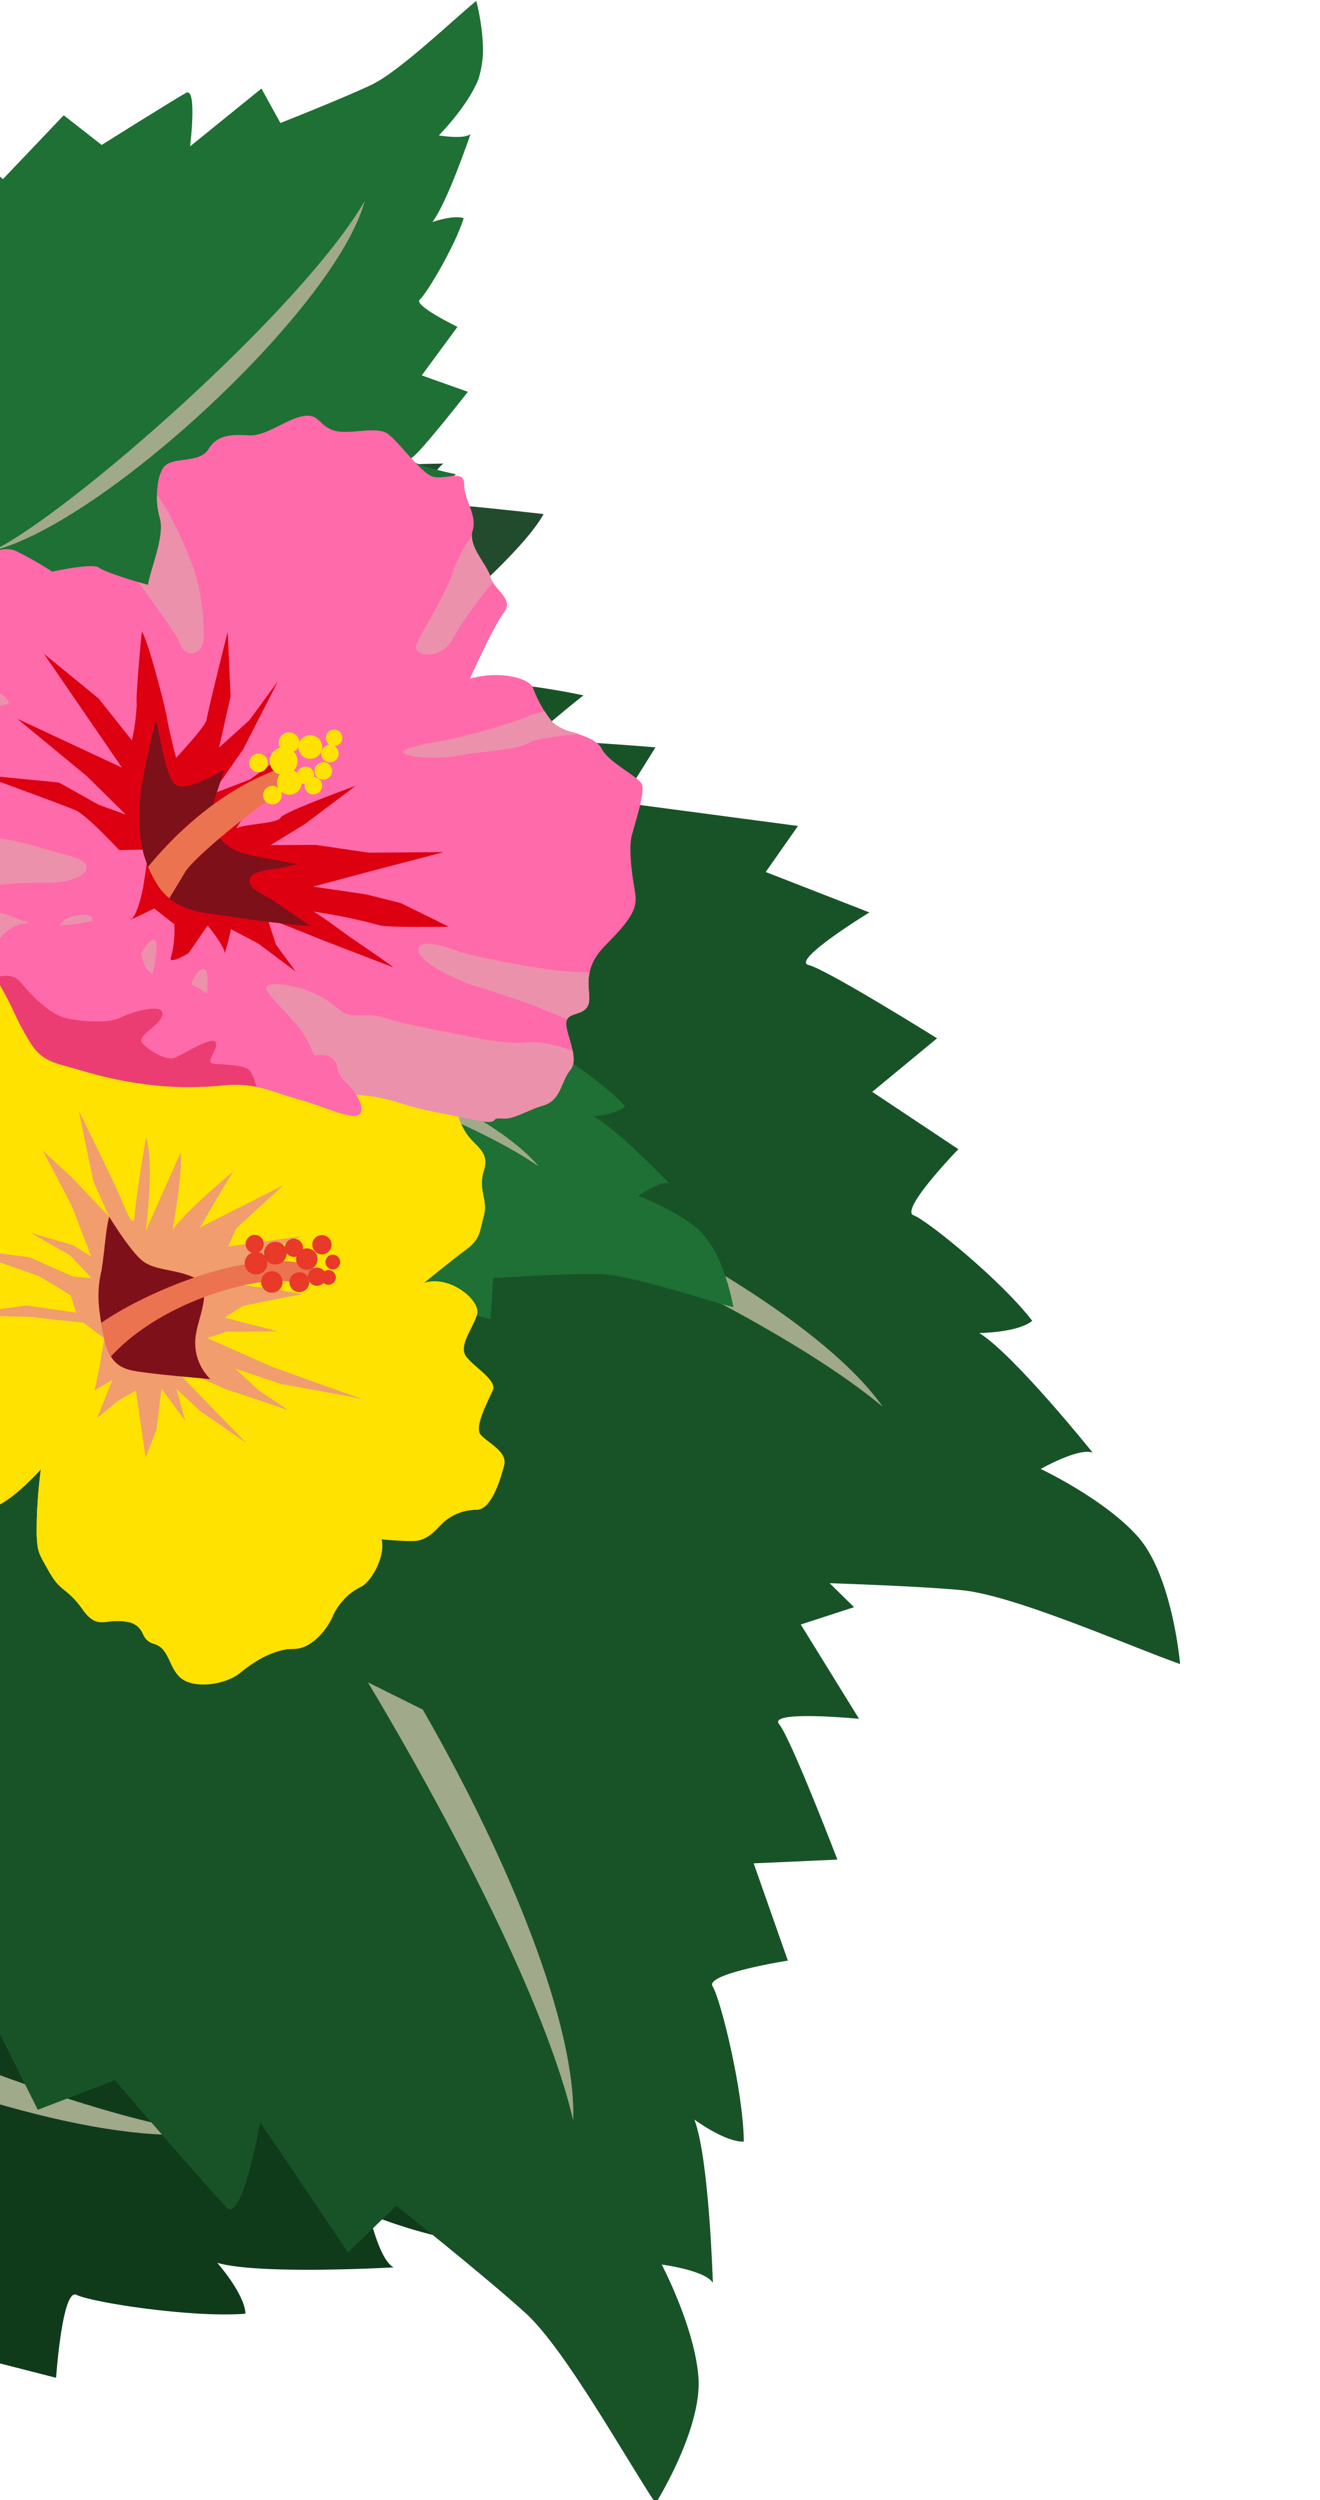 <svg xmlns="http://www.w3.org/2000/svg" xmlns:xlink="http://www.w3.org/1999/xlink" width="160" height="303" viewBox="0 0 160 303">
  <defs>
    <clipPath id="clip-path">
      <rect id="長方形_1917" data-name="長方形 1917" width="160" height="303" transform="translate(0 1120)" fill="#fff" stroke="#707070" stroke-width="1"/>
    </clipPath>
    <clipPath id="clip-path-2">
      <path id="パス_1206" data-name="パス 1206" d="M95.419,145.787c7.588-.543,18.969-5.959,18.969-5.959s-9.213-4.34-7.588-4.34,15.173-4.334,15.173-4.334l-5.959-5.962,21.678-8.128-5.419-4.88,11.922-8.131s-11.379-3.794-9.21-4.877,14.09-13.007,14.09-13.007l-9.756-4.877,9.213-9.756s-9.213-5.962-7.588-7.045,9.216-10.839,11.922-16.8c-2.165-1.083-7.045,0-7.045,0,3.8-3.794,10.839-18.427,10.839-18.427-1.623,1.086-7.042-.543-7.042-.543s7.16-5.63,10.3-11.382c1.6-2.933,2.018-7.178,2.033-10.735V6.257A50.456,50.456,0,0,0,161.54,0c-5.965,3.794-18.969,13.547-25.474,15.718s-21.138,5.959-21.138,5.959l-3.251-8.131L94.336,24.389s3.251-13.007.54-11.924-20.052,9.213-20.052,9.213L67.239,14.09,52.063,26.557l-3.794-4.34L36.888,31.977l-5.422-9.213C26.049,27.1,16.293,41.733,16.293,41.733c-1.083-2.711-4.337-5.422-4.337-5.422C6.537,44.438.575,61.782.035,65.576s5.417,37.939,7.588,40.107S29.3,130.611,29.3,130.611c11.382,9.756,34.145,13.007,41.733,14.093a131.612,131.612,0,0,0,18,1.3c2.2,0,4.351-.069,6.384-.214" transform="translate(0 0)" fill="none"/>
    </clipPath>
    <clipPath id="clip-path-3">
      <rect id="長方形_272" data-name="長方形 272" width="91.591" height="67.203" fill="none"/>
    </clipPath>
    <clipPath id="clip-path-4">
      <path id="パス_1206-2" data-name="パス 1206" d="M88.808.2C95.87.7,106.463,5.745,106.463,5.745S97.888,9.784,99.4,9.784s14.121,4.034,14.121,4.034l-5.546,5.549,20.176,7.565-5.044,4.541,11.1,7.567s-10.59,3.531-8.572,4.539,13.114,12.106,13.114,12.106l-9.08,4.539,8.575,9.08s-8.575,5.549-7.062,6.557,8.578,10.088,11.1,15.637c-2.015,1.008-6.557,0-6.557,0,3.534,3.531,10.088,17.15,10.088,17.15-1.51-1.01-6.554.505-6.554.505s6.664,5.24,9.583,10.593c1.489,2.73,1.878,6.681,1.892,9.991v.325a46.961,46.961,0,0,1-.376,5.823c-5.552-3.531-17.655-12.609-23.71-14.629s-19.673-5.546-19.673-5.546l-3.026,7.567L87.8,113.187s3.026,12.106.5,11.1S69.64,115.71,69.64,115.71l-7.059,7.062-14.124-11.6-3.531,4.039-10.593-9.083L29.286,114.7c-5.041-4.034-14.121-17.655-14.121-17.655-1.008,2.523-4.036,5.047-4.036,5.047C6.084,94.527.535,78.384.032,74.853s5.041-35.31,7.062-37.329,20.176-23.2,20.176-23.2C37.863,5.243,59.05,2.217,66.112,1.207A122.5,122.5,0,0,1,82.867,0c2.05,0,4.05.064,5.942.2" transform="translate(0 0)" fill="none"/>
    </clipPath>
    <clipPath id="clip-path-5">
      <rect id="長方形_272-2" data-name="長方形 272" width="85.246" height="62.547" fill="none"/>
    </clipPath>
    <clipPath id="clip-path-6">
      <path id="パス_1206-3" data-name="パス 1206" d="M89.164.2c7.09.507,17.726,5.569,17.726,5.569S98.28,9.824,99.8,9.824s14.178,4.05,14.178,4.05l-5.569,5.571,20.257,7.595L123.6,31.6l11.14,7.6s-10.633,3.545-8.607,4.557S139.3,55.909,139.3,55.909l-9.117,4.557,8.609,9.117s-8.609,5.571-7.09,6.583,8.612,10.128,11.14,15.7c-2.023,1.012-6.583,0-6.583,0,3.548,3.545,10.128,17.219,10.128,17.219-1.516-1.014-6.58.507-6.58.507s6.691,5.261,9.621,10.636c1.495,2.741,1.886,6.707,1.9,10.031v.326a47.148,47.148,0,0,1-.378,5.847c-5.574-3.545-17.726-12.659-23.8-14.688s-19.752-5.569-19.752-5.569l-3.038,7.6-16.2-10.131s3.038,12.155.5,11.143-18.738-8.609-18.738-8.609l-7.088,7.09-14.181-11.65-3.545,4.055L34.47,106.55,29.4,115.16c-5.061-4.05-14.178-17.726-14.178-17.726-1.012,2.533-4.052,5.067-4.052,5.067C6.108,94.906.537,78.7.032,75.153S5.094,39.7,7.123,37.675,27.379,14.381,27.379,14.381c10.636-9.117,31.907-12.155,39-13.169A122.984,122.984,0,0,1,83.2,0c2.059,0,4.066.065,5.965.2" transform="translate(0 0)" fill="none"/>
    </clipPath>
    <clipPath id="clip-path-7">
      <rect id="長方形_272-3" data-name="長方形 272" width="85.587" height="62.798" fill="none"/>
    </clipPath>
    <clipPath id="clip-path-8">
      <path id="パス_12335" data-name="パス 12335" d="M40.28.092a99.416,99.416,0,0,0,12.83.3C55.5.391,66.539,8.15,66.539,8.15c4.774,3.58,9.248,14.322,9.248,19.395a24.743,24.743,0,0,0-3.877-3.581C73.4,26.648,74.3,33.811,74,37.092a20.08,20.08,0,0,0-3.58-4.177c0,2.685-3.283,10.145-3.283,10.145-.895-2.089-2.984-6.265-2.984-6.265-.3,3.283-5.371,15.216-7.46,18.5-1.192-2.087-3.281-5.668-3.281-5.668-1.194,4.177-8.953,13.427-8.953,13.427a60.4,60.4,0,0,0-1.491-7.46c-.895,2.388-7.757,8.652-7.757,8.652.6-2.089-.3-6.563-.3-6.563-.3,1.194-8.355,8.652-8.355,8.652.3-2.089-.895-5.667-.895-5.667-.895,1.192-12.235,9.248-12.235,9.248-1.192-5.072.6-17.6.6-17.6a48.277,48.277,0,0,0-4.177,4.176c-.6-3.281.3-9.547.3-9.547A35.61,35.61,0,0,1,5.67,49.028c0-3.581,3.281-11.04,3.281-11.04a54.119,54.119,0,0,0-5.967,2.089c-.3-3.581,2.388-11.041,2.388-11.041a31.377,31.377,0,0,1-5.371.9c1.194-3.284,7.161-8.953,7.161-8.953-1.79-.3-5.072-1.194-5.072-1.194,2.984-2.685,11.637-5.669,11.637-5.669-2.388-.895-6.266-2.089-6.266-2.089,3.58-1.791,12.83-2.685,12.83-2.685a22.1,22.1,0,0,0-4.475-2.388c3.58-1.493,12.83-.895,12.83-.895a45.781,45.781,0,0,0-6.266-2.089C28.245,2.106,34.113,0,38.7,0A13.006,13.006,0,0,1,40.28.092" transform="translate(0 0)" fill="none"/>
    </clipPath>
    <clipPath id="clip-path-9">
      <rect id="長方形_637" data-name="長方形 637" width="35.806" height="50.575" transform="translate(0 0)" fill="none"/>
    </clipPath>
    <clipPath id="clip-path-10">
      <path id="パス_1206-4" data-name="パス 1206" d="M51.936,79.35c4.13-.3,10.325-3.244,10.325-3.244s-5.015-2.362-4.13-2.362,8.258-2.359,8.258-2.359l-3.244-3.245,11.8-4.424-2.95-2.656,6.489-4.425s-6.193-2.065-5.013-2.654,7.669-7.08,7.669-7.08l-5.31-2.654,5.015-5.31s-5.015-3.245-4.13-3.834,5.016-5.9,6.489-9.145c-1.179-.589-3.835,0-3.835,0,2.067-2.065,5.9-10.029,5.9-10.029-.883.591-3.833-.3-3.833-.3s3.9-3.064,5.6-6.195A13.106,13.106,0,0,0,88.145,3.6v-.19A27.462,27.462,0,0,0,87.925,0C84.678,2.065,77.6,7.374,74.059,8.555S62.554,11.8,62.554,11.8l-1.77-4.425-9.439,5.9s1.77-7.08.294-6.49S40.726,11.8,40.726,11.8L36.6,7.669l-8.26,6.786-2.065-2.362L20.078,17.4,17.126,12.39c-2.948,2.359-8.258,10.325-8.258,10.325a9.481,9.481,0,0,0-2.36-2.951C3.558,24.187.313,33.627.019,35.692s2.948,20.65,4.13,21.83,11.8,13.568,11.8,13.568c6.195,5.31,18.585,7.08,22.715,7.671a71.636,71.636,0,0,0,9.8.706c1.2,0,2.368-.038,3.475-.116" fill="none"/>
    </clipPath>
    <clipPath id="clip-path-11">
      <rect id="長方形_272-4" data-name="長方形 272" width="49.852" height="36.578" transform="translate(0 0)" fill="none"/>
    </clipPath>
    <clipPath id="clip-path-12">
      <path id="パス_1206-5" data-name="パス 1206" d="M54.452.122c4.33.31,10.825,3.4,10.825,3.4S60.02,6,60.947,6s8.658,2.473,8.658,2.473l-3.4,3.4,12.371,4.638L75.483,19.3l6.8,4.64S75.793,26.1,77.03,26.72s8.041,7.423,8.041,7.423L79.5,36.926l5.258,5.567s-5.258,3.4-4.33,4.02,5.259,6.185,6.8,9.588c-1.236.618-4.02,0-4.02,0C85.38,58.266,89.4,66.617,89.4,66.617c-.926-.62-4.019.31-4.019.31s4.086,3.213,5.876,6.5a13.741,13.741,0,0,1,1.16,6.126v.2a28.794,28.794,0,0,1-.231,3.57c-3.4-2.165-10.825-7.731-14.537-8.97s-12.063-3.4-12.063-3.4l-1.855,4.64-9.9-6.187s1.855,7.423.308,6.8S42.7,70.947,42.7,70.947l-4.328,4.33-8.66-7.115-2.165,2.476-6.5-5.569-3.094,5.258C14.865,67.854,9.3,59.5,9.3,59.5A9.94,9.94,0,0,1,6.823,62.6C3.73,57.958.328,48.061.02,45.9s3.091-21.65,4.33-22.888S16.721,8.782,16.721,8.782C23.216,3.215,36.206,1.359,40.536.74A75.107,75.107,0,0,1,50.809,0c1.257,0,2.483.04,3.643.122" fill="none"/>
    </clipPath>
    <clipPath id="clip-path-13">
      <rect id="長方形_272-5" data-name="長方形 272" width="52.268" height="38.35" transform="translate(0 0)" fill="none"/>
    </clipPath>
    <clipPath id="clip-path-14">
      <path id="パス_1245" data-name="パス 1245" d="M34.224.251a6.372,6.372,0,0,1-2.943.136c-2.746-.55-4.394,0-5.766,1.372s-4.394,1.1-5.766,1.374-2.2,2.2-3.02,3.02-3.295,0-4.668,1.1-.549,3.02-2.2,4.942S7.4,14.113,7.121,16.859s1.922,2.47,3.295,4.118S8.767,22.9,8.22,24.546s2.47,2.471,3.569,3.295a9.269,9.269,0,0,0,4.667,2.2c2.2.275,3.569,1.922,5.217,3.569H11.513A12.962,12.962,0,0,0,4.65,36.626C3.277,38,1.081,39.921,1.081,42.391a23.412,23.412,0,0,1-.824,6.316c-.549,2.2-.275,2.47,1.373,4.392S4.1,55.57,4.376,57.217s.274,4.392,1.1,6.04S7.4,64.9,9.317,66.825s1.1,2.746,2.2,4.393,2.746,1.373,5.765,1.373,4.119-.275,6.59,1.373,3.57-3.02,5.217-4.393,6.04-.275,7.687,0,3.57-4.393,4.394-6.864a57.2,57.2,0,0,0,2.745,7.413c.99,1.979,1.1,1.922,3.294,3.569s2.747.824,5.492,2.471,3.02-.274,5.491-.823a2.35,2.35,0,0,1,2.349.514,2,2,0,0,0,1.77.584c1.922-.275,2.745,1.922,4.667,2.471s5.217-1.373,6.315-3.569,2.746-4.393,4.667-5.217S80.7,66.551,80.7,64.629a7.274,7.274,0,0,1,1.648-4.668c.823-.823,1.373-4.392,0-6.314,0,0,2.47-.825,3.569-1.373s1.648-1.373,2.2-3.021a6.012,6.012,0,0,1,3.295-3.569c1.647-.823,1.1-4.667.824-6.315s-3.02-1.647-4.119-2.2-.823-4.118-.823-5.492-3.295-1.647-4.668-2.47S82.071,25.645,81.8,24s-4.941-3.02-7.413-.824c0,0,1.922-3.844,3.02-5.766s.549-2.745.275-4.667-1.922-2.471-2.2-4.942-2.2-2.2-3.843-3.295-1.647-1.647-3.021-3.02c-.756-.755-1.676-.6-2.627-.438A3.658,3.658,0,0,1,63.676.935c-1.647-.824-3.569,0-4.942.275a25.309,25.309,0,0,1-5.216.548c-2.2,0-2.2-.823-4.119-1.1s-3.02,4.668-5.491,7.962L39.517,2.583A17.443,17.443,0,0,1,36.5.386,1.247,1.247,0,0,0,35.559,0a6.15,6.15,0,0,0-1.335.251" fill="none"/>
    </clipPath>
    <clipPath id="clip-path-15">
      <rect id="長方形_278" data-name="長方形 278" width="87.579" height="84.01" fill="none"/>
    </clipPath>
    <clipPath id="clip-path-16">
      <path id="パス_1249" data-name="パス 1249" d="M6.04,10.8C4.21,10.432,0,7.5,0,7.5c.367,2.014,1.1,3.661,1.83,6.406.549,3.111,2.2,5.307,3.661,7.322s2.745,2.562,4.575,2.195S19.219,20.5,19.219,20.5c-2.2-.916,9.7-16.106,9.151-18.119S25.075,0,22.513,0,7.871,11.166,6.04,10.8" fill="none"/>
    </clipPath>
    <clipPath id="clip-path-17">
      <path id="パス_1217" data-name="パス 1217" d="M39.374,2.317a3.733,3.733,0,0,1-1.816-.239,2.173,2.173,0,0,0-2.435.239c-1.75,1.25-3,4-5,4.751s-3.5,1.5-3.751,3.5-3.413,2.533-4,4c-.5,1.25.5,4.251,2,6s1.5,6.253,2,8c0,0-5.251.751-6.251.5s-5,2.75-5,2.75a38.553,38.553,0,0,0-5-.5c-2,0-3,2-4.751,3.5s.5,3.751,0,5-2.75,1.25-3,2.75S.615,47.828.115,49.328s.751,3,1.5,4.5S-.135,57.079.115,59.08s1,2.251,3.752,3,.5,3.25.5,5,1.75,2.751,4.5,3,2.751,2.5,3.751,4.25,2,2.5,4.5,2.751a10.337,10.337,0,0,0,3.829-.751c1.622-.517,3.3-1.031,4.8-.624,2.751.749,3-1.251,5.251-2.251,1.242-.551,11.389.115,20.531.781,7.429.541,14.192,1.081,14.977.97a15.049,15.049,0,0,1,2.833.069,10.43,10.43,0,0,0,4.294-.195,21.573,21.573,0,0,1,6.377-1.625c2.5-.25,5.251-1,8.752-1.751s1.5-1,3-1.5,2.252-2,4-3.5.751-3.5,1.25-5.252-2.251-3.749-2.75-5,1.25-1.5,1.5-2.751-1.25-2.251-1.5-4.5.751-3.5,1.5-6.25.25-3.5-.749-5-2.5-4-2.751-5.5-.626-5.376-1.376-6.127-4.75-.751-6.251-2c-.826-.687-2.407-.543-3.872-.4a5.722,5.722,0,0,1-2.879-.1,14.566,14.566,0,0,1-3.752-2.751c-.749-1-4.5-.5-7.5,2,0,0,0-7,.5-9s-2.251-2-3.251-3.251-4-2.249-4.251-4.25-2.5-3-3.25-4.751-2.5.749-4,.749-5-2-6.752-2.5A1.793,1.793,0,0,0,45.133,0c-1.706,0-3.94,2.089-5.759,2.317" transform="translate(0)" fill="none"/>
    </clipPath>
    <clipPath id="clip-path-18">
      <rect id="長方形_273" data-name="長方形 273" width="105.274" height="78.066" fill="none"/>
    </clipPath>
    <clipPath id="clip-path-19">
      <path id="パス_1221" data-name="パス 1221" d="M14.5,4.482C12.366,7.251,10.267,10.021,10,8.56c0,0-3,4.251-4.5,4S1.75,8.56,0,6.309c0,0,1.25,7.5,2.5,10.5S5,22.167,8,24.313c3.5,2.5,6.751,1,9.5.25s5.5-1.5,9.752-3c0,0-3.751-.751-5.251-1s-3.5,0-3.751-1.25,3-2.5,4.5-4c0,0,1.5-9.753-.25-9.5s-2-4.75-3.5-5.751A.36.36,0,0,0,18.8,0c-.823,0-2.573,2.241-4.3,4.482" transform="translate(0 0)" fill="none"/>
    </clipPath>
    <clipPath id="clip-path-20">
      <path id="パス_1224" data-name="パス 1224" d="M6.163,3.767c-3,1.25-5.059,1.047-6,4.5-.751,2.751,1.25,4.251,3.25,5.752s2.5,2.251,5,4,3.751,1.251,7.251.751a47.64,47.64,0,0,0,9-2,41.562,41.562,0,0,0,7.751-3.5c3.251-1.75,5.252-1.5,8.752-2s4.251-.25,6.5-.751.5-2.5-1.875-3.375-1.627-1.876-3.127-2.126a3.064,3.064,0,0,0-1.9.575,3.734,3.734,0,0,1-3.1.425c-2.5-.751-4.251-1.75-5.752-1.75a29.867,29.867,0,0,1-6.5-.25c-2.251-.5-3.5,0-6,.5s-3-3-5.252-4.251A2.079,2.079,0,0,0,13.136,0C11.1,0,8.72,2.7,6.163,3.767" transform="translate(0)" fill="none"/>
    </clipPath>
    <clipPath id="clip-path-21">
      <rect id="長方形_276" data-name="長方形 276" width="38.76" height="12.333" fill="none"/>
    </clipPath>
  </defs>
  <g id="img_page_b-1" transform="translate(0 -1120)" clip-path="url(#clip-path)">
    <g id="グループ_4317" data-name="グループ 4317" transform="translate(-2.643 1243.578) rotate(61)">
      <g id="グループ_665" data-name="グループ 665" transform="translate(0 0)" clip-path="url(#clip-path-2)">
        <path id="パス_1203" data-name="パス 1203" d="M29.3,130.611c11.382,9.756,34.145,13.007,41.73,14.09a122.64,122.64,0,0,0,24.389,1.086c7.588-.543,18.969-5.962,18.969-5.962s-9.213-4.337-7.588-4.337,15.176-4.334,15.176-4.334l-5.962-5.962,21.678-8.131-5.419-4.877,11.924-8.131s-11.382-3.794-9.213-4.877,14.09-13.007,14.09-13.007l-9.756-4.877,9.213-9.756s-9.213-5.962-7.585-7.045,9.213-10.839,11.922-16.8c-2.168-1.083-7.045,0-7.045,0,3.794-3.794,10.839-18.427,10.839-18.427-1.626,1.083-7.045-.543-7.045-.543s7.16-5.633,10.3-11.382C163.163,11.379,161.537,0,161.537,0c-5.959,3.794-18.967,13.547-25.472,15.715s-21.135,5.962-21.135,5.962l-3.254-8.131L94.336,24.389s3.251-13.01.54-11.924-20.052,9.213-20.052,9.213L67.236,14.09,52.063,26.554,48.27,22.221,36.888,31.974,31.469,22.76C26.049,27.1,16.293,41.73,16.293,41.73c-1.083-2.708-4.337-5.419-4.337-5.419C6.537,44.441.575,61.782.035,65.576s5.419,37.939,7.588,40.107S29.3,130.611,29.3,130.611" transform="translate(0 0)" fill="#0f3b1b"/>
        <g id="グループ_664" data-name="グループ 664" transform="translate(39.868 41.189)" style="mix-blend-mode: multiply;isolation: isolate">
          <g id="グループ_663" data-name="グループ 663" transform="translate(0 0)">
            <g id="グループ_662" data-name="グループ 662" transform="translate(0 0)" clip-path="url(#clip-path-3)">
              <path id="パス_1205" data-name="パス 1205" d="M0,67.2C18.427,60.7,74.789,22.22,91.59,0,82.377,22.763,25.472,63.953,0,67.2" transform="translate(0 -0.002)" fill="#a0a989"/>
            </g>
          </g>
        </g>
      </g>
    </g>
    <g id="グループ_1902" data-name="グループ 1902" transform="matrix(0.914, 0.407, -0.407, 0.914, -2.647, 1238.002)">
      <g id="グループ_665-2" data-name="グループ 665" transform="translate(0 0)" clip-path="url(#clip-path-4)">
        <path id="パス_1203-2" data-name="パス 1203" d="M27.27,14.321C37.863,5.241,59.05,2.215,66.109,1.207A114.143,114.143,0,0,1,88.808.2C95.87.7,106.463,5.746,106.463,5.746S97.888,9.782,99.4,9.782s14.124,4.034,14.124,4.034l-5.549,5.549,20.176,7.567-5.044,4.539,11.1,7.567s-10.593,3.531-8.575,4.539,13.114,12.106,13.114,12.106l-9.08,4.539,8.575,9.08s-8.575,5.549-7.059,6.557,8.575,10.088,11.1,15.637c-2.018,1.008-6.557,0-6.557,0,3.531,3.531,10.088,17.15,10.088,17.15-1.513-1.008-6.557.505-6.557.505s6.664,5.243,9.583,10.593c3.026,5.549,1.513,16.14,1.513,16.14-5.546-3.531-17.653-12.609-23.707-14.627s-19.671-5.549-19.671-5.549l-3.029,7.567L87.8,113.185s3.026,12.109.5,11.1-18.663-8.575-18.663-8.575l-7.062,7.062-14.121-11.6L44.926,115.2l-10.593-9.077L29.288,114.7c-5.044-4.036-14.124-17.655-14.124-17.655-1.008,2.521-4.036,5.044-4.036,5.044C6.084,94.522.535,78.382.032,74.851s5.044-35.31,7.062-37.329,20.176-23.2,20.176-23.2" transform="translate(0 0.002)" fill="#185328"/>
        <g id="グループ_664-2" data-name="グループ 664" transform="translate(37.106 35.004)" style="mix-blend-mode: multiply;isolation: isolate">
          <g id="グループ_663-2" data-name="グループ 663" transform="translate(0)">
            <g id="グループ_662-2" data-name="グループ 662" transform="translate(0)" clip-path="url(#clip-path-5)">
              <path id="パス_1205-2" data-name="パス 1205" d="M0,0C17.15,6.054,69.608,41.867,85.245,62.548,76.67,41.362,23.707,3.026,0,0" transform="translate(0 0.001)" fill="#a0a989"/>
            </g>
          </g>
        </g>
      </g>
    </g>
    <g id="グループ_1901" data-name="グループ 1901" transform="translate(-34.724 1222.692) rotate(-13)">
      <g id="グループ_665-3" data-name="グループ 665" transform="translate(0 0)" clip-path="url(#clip-path-6)">
        <path id="パス_1203-3" data-name="パス 1203" d="M27.379,14.379C38.015,5.262,59.286,2.224,66.374,1.212A114.6,114.6,0,0,1,89.164.2c7.09.507,17.726,5.571,17.726,5.571S98.28,9.822,99.8,9.822s14.181,4.05,14.181,4.05l-5.571,5.571,20.257,7.6L123.6,31.6l11.143,7.6s-10.636,3.545-8.609,4.557S139.3,55.907,139.3,55.907l-9.117,4.557,8.609,9.117s-8.609,5.571-7.088,6.583,8.609,10.128,11.14,15.7c-2.026,1.012-6.583,0-6.583,0,3.545,3.545,10.128,17.219,10.128,17.219-1.519-1.012-6.583.507-6.583.507s6.691,5.264,9.621,10.636c3.038,5.571,1.519,16.2,1.519,16.2-5.569-3.545-17.723-12.659-23.8-14.685s-19.749-5.571-19.749-5.571l-3.041,7.6-16.2-10.131s3.038,12.157.5,11.143-18.738-8.609-18.738-8.609l-7.09,7.09L48.651,111.615l-3.545,4.05L34.47,106.551l-5.064,8.609c-5.064-4.052-14.181-17.726-14.181-17.726-1.012,2.531-4.052,5.064-4.052,5.064C6.108,94.9.537,78.7.032,75.151S5.1,39.7,7.123,37.673,27.379,14.379,27.379,14.379" transform="translate(0 0.002)" fill="#185328"/>
        <g id="グループ_664-3" data-name="グループ 664" transform="translate(37.254 35.144)" style="mix-blend-mode: multiply;isolation: isolate">
          <g id="グループ_663-3" data-name="グループ 663" transform="translate(0 0)">
            <g id="グループ_662-3" data-name="グループ 662" clip-path="url(#clip-path-7)">
              <path id="パス_1205-3" data-name="パス 1205" d="M0,0C17.219,6.079,69.887,42.035,85.586,62.8,76.977,41.528,23.8,3.038,0,0" transform="translate(0 0)" fill="#a0a989"/>
            </g>
          </g>
        </g>
      </g>
    </g>
    <g id="グループ_1795" data-name="グループ 1795" transform="translate(29.088 1243.243) rotate(-138)" clip-path="url(#clip-path-8)">
      <path id="パス_12333" data-name="パス 12333" d="M66.539,8.149c4.774,3.581,9.25,14.322,9.25,19.395a24.711,24.711,0,0,0-3.879-3.581C73.4,26.649,74.3,33.81,74,37.092a20.067,20.067,0,0,0-3.581-4.177c0,2.685-3.283,10.145-3.283,10.145-.895-2.089-2.984-6.266-2.984-6.266-.3,3.283-5.37,15.217-7.458,18.5-1.194-2.089-3.282-5.67-3.282-5.67-1.194,4.177-8.951,13.427-8.951,13.427a60.351,60.351,0,0,0-1.493-7.46c-.895,2.388-7.757,8.654-7.757,8.654.6-2.089-.3-6.565-.3-6.565-.3,1.194-8.355,8.654-8.355,8.654.3-2.089-.895-5.67-.895-5.67-.895,1.194-12.233,9.25-12.233,9.25-1.194-5.072.6-17.6.6-17.6a48.535,48.535,0,0,0-4.177,4.176c-.6-3.281.3-9.547.3-9.547A35.5,35.5,0,0,1,5.67,49.027c0-3.581,3.283-11.04,3.283-11.04a54.062,54.062,0,0,0-5.969,2.089c-.3-3.581,2.388-11.041,2.388-11.041a31.378,31.378,0,0,1-5.371.9c1.194-3.283,7.161-8.953,7.161-8.953-1.79-.3-5.072-1.192-5.072-1.192,2.985-2.686,11.637-5.67,11.637-5.67-2.388-.895-6.266-2.089-6.266-2.089,3.581-1.79,12.831-2.685,12.831-2.685a22.132,22.132,0,0,0-4.476-2.388c3.58-1.491,12.83-.895,12.83-.895a45.708,45.708,0,0,0-6.266-2.089C28.943,1.883,35.508-.5,40.282.093a99.694,99.694,0,0,0,12.83.3c2.388,0,13.427,7.757,13.427,7.757" transform="translate(0 0.001)" fill="#224b2d"/>
      <g id="グループ_1794" data-name="グループ 1794" transform="translate(21.11 2.331)" style="mix-blend-mode: multiply;isolation: isolate">
        <g id="グループ_1793" data-name="グループ 1793" transform="translate(0)">
          <g id="グループ_1792" data-name="グループ 1792" transform="translate(0)" clip-path="url(#clip-path-9)">
            <path id="パス_12334" data-name="パス 12334" d="M35.806,0C23.273,12.979,5.371,40.28,0,50.575,7.609,28.2,28.644,4.028,35.806,0" transform="translate(0 0.001)" fill="#a0a989"/>
          </g>
        </g>
      </g>
    </g>
    <g id="グループ_1805" data-name="グループ 1805" transform="translate(-29.537 1130.818) rotate(-7)">
      <g id="グループ_665-4" data-name="グループ 665" transform="translate(0 0)" clip-path="url(#clip-path-10)">
        <path id="パス_1203-4" data-name="パス 1203" d="M15.948,71.09c6.195,5.31,18.585,7.08,22.713,7.669a66.753,66.753,0,0,0,13.275.591c4.13-.3,10.325-3.245,10.325-3.245s-5.015-2.36-4.13-2.36,8.26-2.359,8.26-2.359l-3.245-3.245,11.8-4.425-2.95-2.654,6.49-4.425s-6.195-2.065-5.015-2.654,7.669-7.08,7.669-7.08l-5.31-2.654,5.015-5.31s-5.015-3.245-4.128-3.834,5.015-5.9,6.489-9.145c-1.18-.589-3.835,0-3.835,0,2.065-2.065,5.9-10.029,5.9-10.029-.885.589-3.834-.3-3.834-.3s3.9-3.066,5.6-6.195C88.808,6.193,87.923,0,87.923,0,84.68,2.065,77.6,7.374,74.059,8.554s-11.5,3.245-11.5,3.245L60.785,7.374l-9.439,5.9s1.77-7.081.294-6.49S40.726,11.8,40.726,11.8L36.6,7.669l-8.258,6.784-2.065-2.359L20.078,17.4l-2.95-5.015c-2.95,2.36-8.26,10.325-8.26,10.325a9.488,9.488,0,0,0-2.36-2.95C3.558,24.189.313,33.627.019,35.692s2.95,20.65,4.13,21.83,11.8,13.568,11.8,13.568" transform="translate(0 0)" fill="#1e7034"/>
        <g id="グループ_664-4" data-name="グループ 664" transform="translate(21.7 22.419)" style="mix-blend-mode: multiply;isolation: isolate">
          <g id="グループ_663-4" data-name="グループ 663" transform="translate(0)">
            <g id="グループ_662-4" data-name="グループ 662" transform="translate(0)" clip-path="url(#clip-path-11)">
              <path id="パス_1205-4" data-name="パス 1205" d="M0,36.578C10.029,33.038,40.707,12.094,49.852,0,44.837,12.39,13.864,34.809,0,36.578" transform="translate(0 -0.001)" fill="#a0a989"/>
            </g>
          </g>
        </g>
      </g>
    </g>
    <g id="グループ_1896" data-name="グループ 1896" transform="matrix(0.951, -0.309, 0.309, 0.951, -24.515, 1227.667)">
      <g id="グループ_665-5" data-name="グループ 665" transform="translate(0 0)" clip-path="url(#clip-path-12)">
        <path id="パス_1203-5" data-name="パス 1203" d="M16.721,8.781C23.216,3.214,36.206,1.358,40.534.74A69.986,69.986,0,0,1,54.452.121c4.33.31,10.825,3.4,10.825,3.4S60.02,6,60.947,6s8.66,2.473,8.66,2.473l-3.4,3.4,12.371,4.64L75.483,19.3l6.8,4.64s-6.5,2.165-5.258,2.783,8.041,7.423,8.041,7.423L79.5,36.925l5.258,5.567s-5.258,3.4-4.328,4.02,5.258,6.185,6.8,9.588c-1.237.618-4.02,0-4.02,0C85.38,58.265,89.4,66.616,89.4,66.616c-.928-.618-4.02.31-4.02.31s4.086,3.215,5.876,6.5c1.855,3.4.928,9.9.928,9.9-3.4-2.165-10.824-7.731-14.536-8.968s-12.061-3.4-12.061-3.4l-1.857,4.64-9.9-6.187s1.855,7.424.308,6.8S42.7,70.946,42.7,70.946l-4.33,4.33-8.658-7.113-2.165,2.473-6.5-5.566-3.093,5.258C14.865,67.853,9.3,59.5,9.3,59.5A9.948,9.948,0,0,1,6.823,62.6C3.73,57.956.328,48.06.02,45.895s3.093-21.65,4.33-22.888S16.721,8.781,16.721,8.781" transform="translate(0 0.001)" fill="#1e7034"/>
        <g id="グループ_664-5" data-name="グループ 664" transform="translate(22.751 21.462)" style="mix-blend-mode: multiply;isolation: isolate">
          <g id="グループ_663-5" data-name="グループ 663" transform="translate(0)">
            <g id="グループ_662-5" data-name="グループ 662" transform="translate(0)" clip-path="url(#clip-path-13)">
              <path id="パス_1205-5" data-name="パス 1205" d="M0,0C10.515,3.712,42.679,25.671,52.267,38.351,47.01,25.361,14.536,1.855,0,0" transform="translate(0 0)" fill="#a0a989"/>
            </g>
          </g>
        </g>
      </g>
    </g>
    <g id="グループ_1808" data-name="グループ 1808" transform="matrix(0.914, 0.407, -0.407, 0.914, -7.155, 1224.008)">
      <g id="グループ_690" data-name="グループ 690" transform="translate(0 0)">
        <g id="グループ_689" data-name="グループ 689" clip-path="url(#clip-path-14)">
          <path id="パス_1236" data-name="パス 1236" d="M43.909,8.623C46.38,5.328,47.478.387,49.4.662s1.922,1.1,4.119,1.1a25.307,25.307,0,0,0,5.216-.549c1.373-.275,3.295-1.1,4.942-.275s3.57-.823,4.942.549,1.373,1.922,3.02,3.021,3.57.823,3.844,3.294,1.922,3.021,2.2,4.942.823,2.746-.275,4.668-3.02,5.766-3.02,5.766c2.471-2.2,7.139-.824,7.413.823s-.549,4.393.824,5.217,4.667,1.1,4.667,2.471-.274,4.942.824,5.491,3.844.549,4.118,2.2.824,5.491-.823,6.314a6.011,6.011,0,0,0-3.295,3.57c-.549,1.647-1.1,2.471-2.2,3.02s-3.57,1.373-3.57,1.373c1.373,1.922.824,5.491,0,6.315A7.274,7.274,0,0,0,80.7,64.63c0,1.922-.824,4.668-2.746,5.491s-3.569,3.021-4.667,5.217-4.393,4.118-6.315,3.569-2.746-2.745-4.668-2.471-1.647-1.647-4.118-1.1-2.746,2.471-5.491.824S49.4,75.337,47.2,73.69,44.9,72.1,43.909,70.12a57.215,57.215,0,0,1-2.746-7.413c-.823,2.471-2.745,7.139-4.393,6.864s-6.04-1.373-7.687,0-2.746,6.041-5.217,4.393-3.569-1.373-6.589-1.373-4.668.275-5.766-1.372-.275-2.471-2.2-4.393S6.3,64.9,5.474,63.257s-.824-4.393-1.1-6.04-1.1-2.2-2.745-4.118S-.292,50.9.257,48.707a23.41,23.41,0,0,0,.824-6.315c0-2.471,2.2-4.393,3.569-5.766a12.96,12.96,0,0,1,6.864-3.02H21.672c-1.648-1.647-3.021-3.295-5.217-3.569a9.277,9.277,0,0,1-4.668-2.2c-1.1-.823-4.118-1.647-3.569-3.295s3.569-1.922,2.2-3.569S6.846,19.6,7.121,16.86s1.1-2.746,2.746-4.668.823-3.844,2.2-4.942,3.844-.274,4.668-1.1,1.647-2.746,3.02-3.02,4.393,0,5.765-1.373S28.535-.162,31.28.387s4.119-1.1,5.217,0a17.443,17.443,0,0,0,3.02,2.2Z" transform="translate(0 0)" fill="#ffe200"/>
          <g id="グループ_688" data-name="グループ 688" transform="translate(6.892 -2.406)" style="mix-blend-mode: multiply;isolation: isolate">
            <g id="グループ_687" data-name="グループ 687" transform="translate(0)">
              <g id="グループ_686" data-name="グループ 686" clip-path="url(#clip-path-15)">
                <path id="パス_1237" data-name="パス 1237" d="M0,19.777C.183,17.58,3.844,14.286,6.223,13s4.209-2.928,4.758-4.393a22.139,22.139,0,0,1,3.66-5.491c1.1-1.1,3.295-3.478,4.21-2.746S17.388,3.3,16.839,4.768s-1.647,3.844-.916,4.209,4.21-.732,4.393-2.013,1.648-2.929,2.38-3.844S23.427-.173,25.075.01s2.014.366,2.014,1.83,0,2.379.549,2.928,2.745,2.746,2.928,3.844a14.065,14.065,0,0,0,1.465,4.942c1.1,2.014,3.111,9.7,2.563,10.067s-12.447,2.014-13,2.014S8.785,26,8.236,26,0,19.777,0,19.777" transform="translate(6.497 57.004)" fill="#ffe200"/>
                <path id="パス_1238" data-name="パス 1238" d="M12.071,16.487c-1.465-1.83.183-4.027-1.465-5.674S6.946,6.6,5.115,5.322-.9,2.2.174.563,4.75,1.3,6.031,2.211s3.294,2.928,5.124,3.66,3.661,1.1,3.295,0,.183-1.465-1.83-2.2A21.321,21.321,0,0,1,8.044.93a6.32,6.32,0,0,1,2.746,0c1.1.366,2.746,1.465,4.576,2.2s5.124.367,5.491.916.183,6.772,0,7.5-2.014,4.209-2.928,4.576-5.857.366-5.857.366" transform="translate(57.205 60.934)" fill="#ffe200"/>
                <path id="パス_1239" data-name="パス 1239" d="M1.62,16.115a49.678,49.678,0,0,1,.732-5.491C2.535,9.16.338,4.767.522,4.035S-.394.192.155.009,2.169,2.571,2.9,4.035s1.281,4.21,2.2,5.674,2.929,3.111,2.562,2.014A19.725,19.725,0,0,1,7.294,7.7s1.465,2.745,2.2,4.209,2.289,4.3,2.517,4.988.229,2.7-1.235,2.7a28.422,28.422,0,0,1-5.124-.731c-.55-.183-4.027-2.746-4.027-2.746" transform="translate(48.073 64.418)" fill="#ffe200"/>
                <path id="パス_1240" data-name="パス 1240" d="M29.292,0c-1.281.915-4.576,3.295-6.406,3.111s-5.307-.366-6.772-.366S7.7,1.647,6.963,2.379s8.785,1.281,8.419,2.563S13,6.772,11.538,6.406,5.5,4.758,4.217,4.942-.176,4.393.008,5.307s4.576,1.1,6.772,1.83a46.346,46.346,0,0,0,8.236,1.648c1.1,0,10.067,1.464,10.067,1.464a35.428,35.428,0,0,0,3.111-3.66C28.377,6.04,29.292,0,29.292,0" transform="translate(58.287 45.392)" fill="#ffe200"/>
                <path id="パス_1241" data-name="パス 1241" d="M0,1.673C1.829.757,4.757-.706,6.405.392s3.66,1.1,5.674,2.2S16.289,4.6,17.571,6.066s3.843,2.379,3.11,2.928-1.83.549-3.294.367S9.333,7.713,8.419,7.53,1.464,6.431.914,6.249,0,1.673,0,1.673" transform="translate(0 27.062)" fill="#ffe200"/>
                <path id="パス_1242" data-name="パス 1242" d="M8.236,1.281c1.83,0,2.746,3.844,3.111,6.04s1.281,5.125,1.83,7.322,1.647,6.405.732,5.673-1.281-3.11-1.83-4.393S10.433,10.25,9.518,9.151,7.859,5.96,7.322,6.04A2.287,2.287,0,0,0,6.59,8.969c.732,1.1,2.379,3.111.915,2.928S4.576,8.969,4.209,7.5A18.005,18.005,0,0,0,.916,2.2,3.87,3.87,0,0,1,0,0S7.688,1.281,8.236,1.281" transform="translate(17.936 0)" fill="#ffe200"/>
                <path id="パス_1243" data-name="パス 1243" d="M14.838.229c-.686-.046-2.151,1.052-3.249,3.066S11.04,6.223,9.759,7.5,7.2,9.518,6.1,10.616.333,13.727,1.157,15.008s2.928-1.1,4.026-1.83,3.478-3.111,3.295-2.2-4.209,4.209-4.758,5.125S-1.04,20.5.241,20.317s11.3-9.655,11.3-9.655,5.72-5.171,5.9-5.72A39.817,39.817,0,0,0,17.263,0Z" transform="translate(55.948 14.917)" fill="#ffe200"/>
                <path id="パス_1244" data-name="パス 1244" d="M9.4.231c.888.592-.183,2.563-.916,3.844s-3.66,4.393-4.942,6.406S.617,13.592.068,13.409s2.379-2.928,2.746-4.576S5.376,4.807,6.108,3.525,7.756-.867,9.4.231" transform="translate(53.01 10.294)" fill="#ffe200"/>
              </g>
            </g>
          </g>
        </g>
      </g>
      <path id="パス_1246" data-name="パス 1246" d="M6.772,1.83S13.544,7.5,15.008,8.785,18.3,12.08,18.3,11.165c-1.1-3.111-2.746-9.7-2.746-9.7C17.937,4.209,20.132,11.9,20.132,11.9V1.465c1.281,2.2,2.929,8.968,2.929,8.968C23.427,8.053,26.905.915,26.905.915c-.367,2.2-.916,7.871-.916,7.871L33.128,0,30.017,7.138v2.38s8.6-5.308,7.87-4.942S32.4,10.981,32.4,10.981s-1.281,3.111-.732,2.746a81.555,81.555,0,0,1,8.969-2.563c-.732.367-6.041,4.209-6.041,4.209l-1.464,2.2,6.589-1.1-5.674,2.562-1.83,1.647h8.42s12.628-.916,12.079-.916-10.067,2.379-10.067,2.379l-5.856.55,3.844,1.28s4.575.732,4.026.732-7.87.732-7.87.732H29.468l5.856,2.379,6.406,2.563L34.958,29.1,31.3,27.82l2.563,3.111-4.21-2.379,1.465,4.759.183,3.66-4.393-6.955L25.441,32.03l-1.465,2.928-.182-4.942L22.329,32.03l-.549-2.563-.916-3.66-3.111-.732s-4.942,1.647-5.674,1.83-9.517,4.026-9.517,4.026l8.053-4.942,5.856-1.647L15.008,22.7s-3.844-.55-4.576-.55S0,23.062,0,23.062L8.6,20.5h5.674l2.2-.732L12.995,18.3,7.5,17.753l5.307-.731,2.562.366-4.393-4.393c-.549-.549-6.223-4.942-6.223-4.942L9.151,9.518l6.223,2.562L11.9,8.969Z" transform="translate(20.894 19.284)" fill="#f19d6e"/>
      <g id="グループ_694" data-name="グループ 694" transform="translate(36.267 23.859)">
        <g id="グループ_693" data-name="グループ 693" transform="translate(0)" clip-path="url(#clip-path-16)">
          <path id="パス_1247" data-name="パス 1247" d="M1.83,6.406c.549,3.111,2.2,5.307,3.66,7.321s2.746,2.563,4.576,2.2,9.151-2.929,9.151-2.929A6.148,6.148,0,0,1,15.374,8.6c-.549-2.014-.366-6.041-2.928-6.041S7.87,3.66,6.04,3.295,0,0,0,0C.366,2.014,1.1,3.66,1.83,6.406" transform="translate(0 7.504)" fill="#7e101a"/>
          <path id="パス_1248" data-name="パス 1248" d="M0,18.321C1.465,14.477,10.4,3.563,18.486.566c4.942-1.83,5.308,1.281,1.1,2.2-3.473.755-14.643,9.151-16.656,19.584C1.281,22.348,0,18.321,0,18.321" transform="translate(3.478 3.094)" fill="#ec734f"/>
        </g>
      </g>
      <path id="パス_1250" data-name="パス 1250" d="M2.746,1.373A1.373,1.373,0,1,1,1.373,0,1.372,1.372,0,0,1,2.746,1.373" transform="translate(53.449 27.908)" fill="#e83929"/>
      <path id="パス_1251" data-name="パス 1251" d="M2.746,1.373A1.373,1.373,0,1,1,1.373,0,1.373,1.373,0,0,1,2.746,1.373" transform="translate(55.096 25.849)" fill="#e83929"/>
      <path id="パス_1252" data-name="パス 1252" d="M2.608,1.3A1.3,1.3,0,1,1,1.3,0a1.3,1.3,0,0,1,1.3,1.3" transform="translate(58.94 25.027)" fill="#e83929"/>
      <path id="パス_1253" data-name="パス 1253" d="M2.333,1.167A1.167,1.167,0,1,1,1.166,0,1.167,1.167,0,0,1,2.333,1.167" transform="translate(60.039 22.83)" fill="#e83929"/>
      <path id="パス_1254" data-name="パス 1254" d="M2.608,1.3A1.3,1.3,0,1,1,1.3,0a1.3,1.3,0,0,1,1.3,1.3" transform="translate(56.195 29.283)" fill="#e83929"/>
      <path id="パス_1255" data-name="パス 1255" d="M2.4,1.2A1.2,1.2,0,1,1,1.2,0,1.2,1.2,0,0,1,2.4,1.2" transform="translate(59.352 28.046)" fill="#e83929"/>
      <path id="パス_1256" data-name="パス 1256" d="M1.784.892A.892.892,0,1,1,.892,0a.893.893,0,0,1,.892.892" transform="translate(62.647 26.399)" fill="#e83929"/>
      <path id="パス_1257" data-name="パス 1257" d="M2.2,1.1A1.1,1.1,0,1,1,1.1,0,1.1,1.1,0,0,1,2.2,1.1" transform="translate(57.156 24.615)" fill="#e83929"/>
      <path id="パス_1258" data-name="パス 1258" d="M2.2,1.1A1.1,1.1,0,1,1,1.1,0,1.1,1.1,0,0,1,2.2,1.1" transform="translate(52.626 26.125)" fill="#e83929"/>
      <path id="パス_1259" data-name="パス 1259" d="M1.784.892A.892.892,0,1,1,.892,0a.893.893,0,0,1,.892.892" transform="translate(62.372 24.478)" fill="#e83929"/>
      <path id="パス_1260" data-name="パス 1260" d="M2.2,1.1A1.1,1.1,0,1,1,1.1,0,1.1,1.1,0,0,1,2.2,1.1" transform="translate(61.135 26.674)" fill="#e83929"/>
    </g>
    <g id="グループ_1809" data-name="グループ 1809" transform="matrix(0.914, 0.407, -0.407, 0.914, 5.466, 1154.038)">
      <g id="グループ_673" data-name="グループ 673" transform="translate(0 0)" clip-path="url(#clip-path-17)">
        <path id="パス_1207" data-name="パス 1207" d="M22.37,14.569c.587-1.468,3.751-2,4-4s1.75-2.751,3.751-3.5,3.251-3.5,5-4.751,2.251.25,4.251,0,4.5-2.751,6.251-2.251,5.251,2.5,6.751,2.5,3.251-2.5,4-.751,3,2.751,3.25,4.751,3.25,3,4.251,4.251,3.751,1.25,3.25,3.25-.5,9-.5,9c3-2.5,6.751-3,7.5-2a14.606,14.606,0,0,0,3.751,2.751c1.25.749,5.252-.751,6.752.5s5.5,1.251,6.251,2,1.125,4.627,1.376,6.127,1.75,4,2.75,5.5,1.5,2.251.751,5-1.75,4-1.5,6.251,1.75,3.25,1.5,4.5-2,1.5-1.5,2.75,3.25,3.251,2.75,5,.5,3.751-1.25,5.251-2.5,3-4,3.5.5.749-3,1.5-6.251,1.5-8.751,1.75a21.562,21.562,0,0,0-6.377,1.626c-1.75.749-5.376-.126-7.127.125S33.247,72.458,31,73.458s-2.5,3-5.251,2.251-6.127,1.626-8.628,1.376-3.5-1-4.5-2.751-1-4-3.752-4.251-4.5-1.25-4.5-3,2.251-4.251-.5-5-3.5-1-3.751-3,2.251-3.751,1.5-5.251-2-3-1.5-4.5a71.067,71.067,0,0,0,2.251-6.752c.25-1.5,2.5-1.5,3-2.75s-1.75-3.5,0-5,2.751-3.5,4.751-3.5a38.578,38.578,0,0,1,5,.5s4-3,5-2.751,6.251-.5,6.251-.5c-.5-1.75-.5-6.251-2-8s-2.5-4.751-2-6" transform="translate(0 0.001)" fill="#ff6aaa"/>
        <g id="グループ_669" data-name="グループ 669" transform="translate(-3.261 4.568)" style="mix-blend-mode: multiply;isolation: isolate">
          <g id="グループ_668" data-name="グループ 668">
            <g id="グループ_667" data-name="グループ 667" clip-path="url(#clip-path-18)">
              <path id="パス_1208" data-name="パス 1208" d="M0,8.007c1.25-2.5,5-4,7.252-4a32.383,32.383,0,0,0,9.251-1.5,45.409,45.409,0,0,1,9-2c2.251-.25,4.75-1,5.251,0s-1.5,2.75-3.25,3.5-6.752,3-6.752,4-.5,2.751,1.75,2,8,0,8.127-1.75,3.875-3.751,3.376-1.5-5,8.5-5,8.5S20,19.01,19,19.01,4,16.759,4,16.759Z" transform="translate(6.001 57.758)" fill="#ec91ab"/>
              <path id="パス_1209" data-name="パス 1209" d="M1.5,1.09a10.233,10.233,0,0,1,6-1c1.75.249,7,.749,8,.749s4.751.25,4.5,1-3.25,1.5-4.5,1.5a38.747,38.747,0,0,0-7.251,1c-1.5.5-8.252,2.5-8.252,2.5Z" transform="translate(0 42.17)" fill="#ec91ab"/>
              <path id="パス_1210" data-name="パス 1210" d="M39.99,0c-3,0-6.251.25-8.5,1.5s-6,2-8.252,2.5-6.251,1.5-8.752,1.75-3.25,2-5.5,1.251a12.524,12.524,0,0,0-6-.25C1.731,7-.769,7.751.231,8.5s3.5,1.5,5.752,2.751,5.876,5.5,7.751,6.251,14.754,3.751,15.5,3.25,13.5-10.5,13.5-10.5Z" transform="translate(62.534 54.512)" fill="#ec91ab"/>
              <path id="パス_1211" data-name="パス 1211" d="M25.045,0a37.332,37.332,0,0,1-9.5,4.251A102.7,102.7,0,0,1,4.79,6.752C4.04,6.752-.462,7,.039,8.5s6.5,1.5,8.252,1.25,7-.749,8-.749,10.5-.25,10.5-1-1.75-8-1.75-8" transform="translate(77.479 42.509)" fill="#ec91ab"/>
              <path id="パス_1212" data-name="パス 1212" d="M1.5,0a18.609,18.609,0,0,0-1,8c.25,2.5-.5,7.5-.5,9.253S3.5,18,3.751,15,5.251,6.5,6,5.251s2.5-5,2.5-5Z" transform="translate(62.264 0)" fill="#ec91ab"/>
              <path id="パス_1213" data-name="パス 1213" d="M17.406,0a10.471,10.471,0,0,0-5.5,3.25,76.125,76.125,0,0,1-7.753,6.5c-.749.5-5,3.251-4,3.5S4.653,12,6.4,10.753s6.251-3.5,7-4.751S22.157.5,22.157.5Z" transform="translate(66.114 16.754)" fill="#ec91ab"/>
              <path id="パス_1214" data-name="パス 1214" d="M3.751,0C5.5.25,11,5.251,12.5,7a26.272,26.272,0,0,1,4.251,7c.5,1.75-1,3-2.5,1.5s-10-5.751-10.5-6.751S0,2.251,0,2.251Z" transform="translate(21.756 13.378)" fill="#ec91ab"/>
              <path id="パス_1215" data-name="パス 1215" d="M0,11.528c0-3,2-4.751,2.251-5.751s0-5.252,1-5.751,2,6.5,2.5,8,3,3.25,3.251,2,1.5-2.251,1-4-.749-5,.25-5.252,2.251,5.252,3.25,7.5.25,4.75-1,5.5A18.208,18.208,0,0,1,5,15.028c-1.751-.25-5-3.5-5-3.5" transform="translate(44.511 62.989)" fill="#ec91ab"/>
            </g>
          </g>
        </g>
      </g>
      <path id="パス_1218" data-name="パス 1218" d="M10.753,4.251c.751.25,6,6.752,7,8.252s3,4,3,4,1.75-5,1.5-5.751S20.254,0,20.254,0l3.5,7,1.25,6.251,2-4.5L28.257,3l-.5,9.251-1.251,6.5,3.5-3.5,4-7-1.75,7s-1.751,6.751-1.251,6,4.251-2.5,4.251-3.251,6.752-7.251,6.752-7.251L38.259,17.5l-2.751,4,5-2.251,6.251-1.75,8.252-3.752-7.5,6-5.251,4.25,6.251-1.75,4.251-.749,6.5.25s-7,3.25-7.752,3.25a68.577,68.577,0,0,0-8,1.75c.751,0,5.252,1,5.252,1s7,1.25,6.251,1.25-9.5.5-10.253.5-6,.25-6,.25l2.251,2.5,3.5,2-5.5-1.25-3.751-.25a24.083,24.083,0,0,1,.5,3c-.25-.751-3.251-2.251-3.251-2.251l-.749,4s-1.75,2.5-1.75,1.25a12.592,12.592,0,0,0-1.251-3.751l-3-.751s-2.5,3-2,2.251-.25-4-.25-4l-1.251-4.5L19,29.507s-5.252-2.251-6.752-2.251S0,28.007,0,28.007l9-3,5.5.5,3.5-.25-6.221-2.332L1.251,20l14,.25L1,11.5l8.252,2.249,5.751,3A23.943,23.943,0,0,0,13.753,12.5c-.5-.751-3-8.252-3-8.252" transform="translate(17.244 29.823)" fill="#d01"/>
      <g id="グループ_677" data-name="グループ 677" transform="translate(33.873 36.768)" clip-path="url(#clip-path-19)">
        <path id="パス_1219" data-name="パス 1219" d="M8,18c-3-2.146-4.251-4.5-5.5-7.5S0,0,0,0C1.75,2.251,4,6,5.5,6.251s4.5-4,4.5-4c.5,2.75.25,6,1.75,7a5.956,5.956,0,0,0,4.5,1.251c1.75-.25,6.5-1.5,6.5-1.5-1.5,1.5-4.751,2.751-4.5,4S20.5,14,22,14.253s5.252,1,5.252,1c-4.251,1.5-7,2.251-9.753,3S11.5,20.5,8,18" transform="translate(0 6.309)" fill="#7e101a"/>
        <path id="パス_1220" data-name="パス 1220" d="M0,22.255C.751,16.754,4,6.5,11.253,0A2.028,2.028,0,0,1,13,1.25c-2.751,4-7.5,13.253-7.753,15.5s-1,7.751-1,7.751C2,25.256,0,22.255,0,22.255" transform="translate(5.501 5.059)" fill="#ec734f"/>
      </g>
      <g id="グループ_682" data-name="グループ 682" transform="translate(27.21 66.817)" clip-path="url(#clip-path-20)">
        <path id="パス_1222" data-name="パス 1222" d="M.161,8.268c.942-3.454,3-3.251,6-4.5s5.751-4.751,8-3.5,2.751,4.75,5.252,4.251,3.751-1,6-.5a29.8,29.8,0,0,0,6.5.25c1.5,0,3.25,1,5.751,1.75s3.5-1.25,5-1,.751,1.251,3.126,2.126,4.127,2.876,1.876,3.376-3,.25-6.5.749-5.5.25-8.752,2a41.487,41.487,0,0,1-7.751,3.5,47.627,47.627,0,0,1-9,2c-3.5.5-4.751,1-7.252-.751s-3-2.5-5-4-4-3-3.25-5.751" transform="translate(0 0)" fill="#ff6aaa"/>
        <g id="グループ_681" data-name="グループ 681" transform="translate(-0.839 8.177)" style="mix-blend-mode: multiply;isolation: isolate">
          <g id="グループ_680" data-name="グループ 680">
            <g id="グループ_679" data-name="グループ 679" clip-path="url(#clip-path-21)">
              <path id="パス_1223" data-name="パス 1223" d="M0,6.842c2-1.75,3.5-4,5.5-3s4.751,2,6.5,1.751,5.252-1.5,6.251-2.751,4-3.751,4.5-2.5-2,3.751-.751,4.251,3.5.751,4.251,0,3-4.251,3.751-3.751-.249,2.751.751,2.5,3.5-1.5,4.5-1,3.5,4,3.5,4-6.752,3.5-8,4-16.254,1.251-17,1.251-6.251,1.25-7.251.5S0,6.842,0,6.842" transform="translate(0 0)" fill="#ec3d72"/>
            </g>
          </g>
        </g>
      </g>
      <path id="パス_1225" data-name="パス 1225" d="M3.376,1.688A1.688,1.688,0,1,1,1.688,0,1.687,1.687,0,0,1,3.376,1.688" transform="translate(48.376 39.701)" fill="#ffe200"/>
      <path id="パス_1226" data-name="パス 1226" d="M2.876,1.438A1.438,1.438,0,1,1,1.438,0,1.437,1.437,0,0,1,2.876,1.438" transform="translate(50.877 37.075)" fill="#ffe200"/>
      <path id="パス_1227" data-name="パス 1227" d="M2.125,1.063A1.062,1.062,0,1,1,1.062,0,1.063,1.063,0,0,1,2.125,1.063" transform="translate(52.127 40.826)" fill="#ffe200"/>
      <path id="パス_1228" data-name="パス 1228" d="M2.125,1.063A1.062,1.062,0,1,1,1.062,0,1.063,1.063,0,0,1,2.125,1.063" transform="translate(53.753 37.2)" fill="#ffe200"/>
      <path id="パス_1229" data-name="パス 1229" d="M3,1.5A1.5,1.5,0,1,1,1.5,0,1.5,1.5,0,0,1,3,1.5" transform="translate(50.252 41.952)" fill="#ffe200"/>
      <path id="パス_1230" data-name="パス 1230" d="M2.125,1.063A1.062,1.062,0,1,1,1.062,0,1.063,1.063,0,0,1,2.125,1.063" transform="translate(53.877 39.45)" fill="#ffe200"/>
      <path id="パス_1231" data-name="パス 1231" d="M2.251,1.125A1.125,1.125,0,1,1,1.125,0,1.125,1.125,0,0,1,2.251,1.125" transform="translate(46.251 41.701)" fill="#ffe200"/>
      <path id="パス_1232" data-name="パス 1232" d="M2.251,1.125A1.125,1.125,0,1,1,1.125,0,1.125,1.125,0,0,1,2.251,1.125" transform="translate(49.376 44.576)" fill="#ffe200"/>
      <path id="パス_1233" data-name="パス 1233" d="M2.5,1.25A1.25,1.25,0,1,1,1.251,0,1.25,1.25,0,0,1,2.5,1.25" transform="translate(48.501 37.826)" fill="#ffe200"/>
      <path id="パス_1234" data-name="パス 1234" d="M2,1A1,1,0,1,1,1,0,1,1,0,0,1,2,1" transform="translate(53.502 35.324)" fill="#ffe200"/>
      <path id="パス_1235" data-name="パス 1235" d="M2.126,1.063A1.063,1.063,0,1,1,1.063,0,1.063,1.063,0,0,1,2.126,1.063" transform="translate(53.501 41.576)" fill="#ffe200"/>
    </g>
  </g>
</svg>
